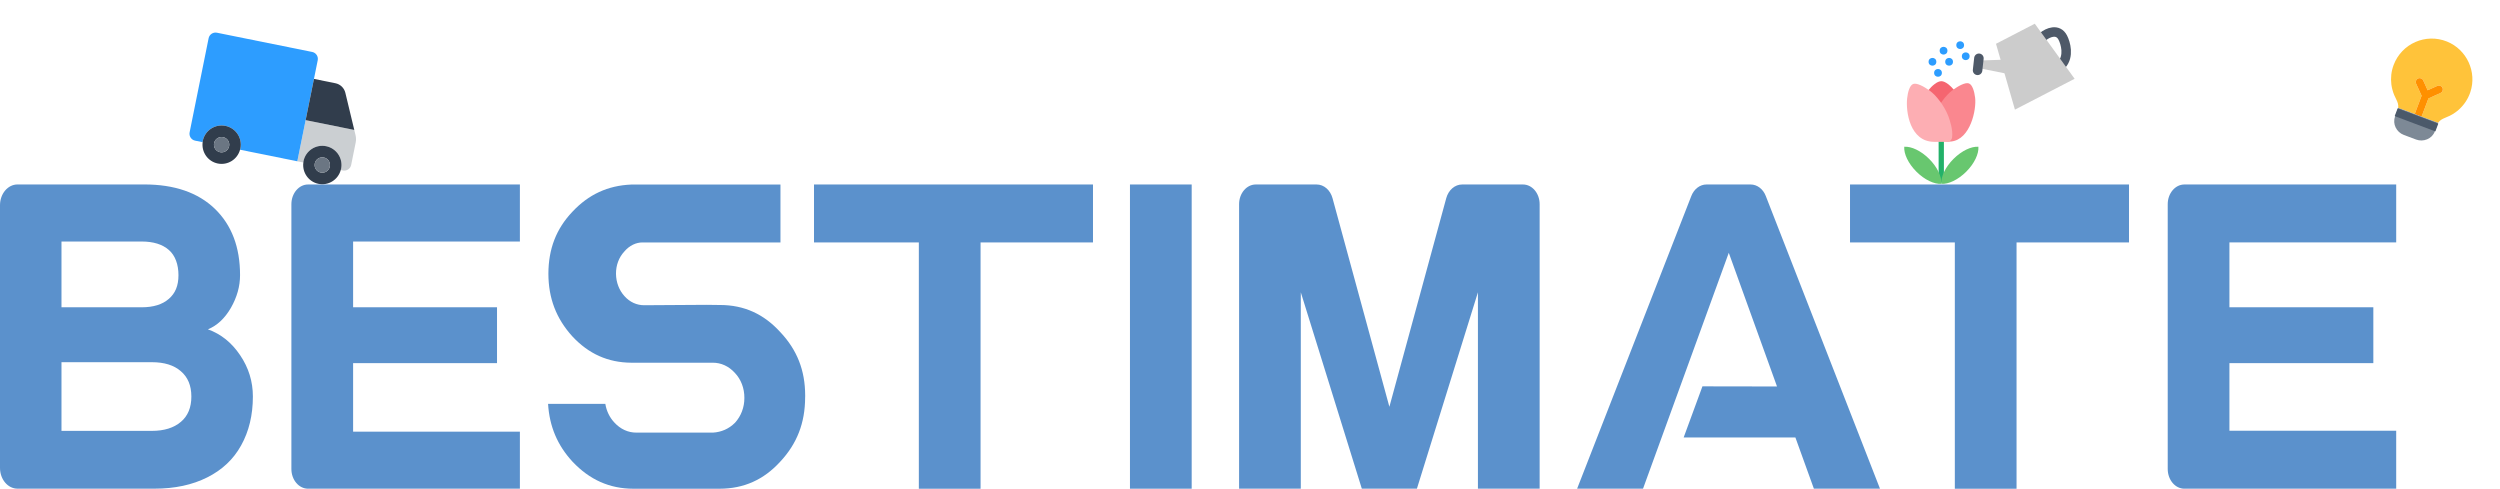 <svg width="1185" height="232" viewBox="0 0 1185 232" fill="none" xmlns="http://www.w3.org/2000/svg">
<path d="M98.553 156.109C102.927 154.309 106.541 150.928 109.441 145.934C112.31 140.908 113.784 135.775 113.784 130.423C113.784 117.116 109.798 106.646 101.81 98.937C93.868 91.291 82.717 87.429 68.401 87.429H8.314C3.722 87.429 0 91.834 0 97.278V221.78C0 227.224 3.722 231.628 8.314 231.628H73.224C82.856 231.628 91.185 229.829 98.212 226.293C105.284 222.757 110.666 217.716 114.311 211.093C118.003 204.47 119.864 196.761 119.864 187.936C119.864 180.848 117.863 174.333 113.83 168.377C109.844 162.421 104.726 158.311 98.553 156.109ZM29.144 114.479H67.144C72.697 114.479 76.993 115.813 80.033 118.481C83.073 121.102 84.593 125.398 84.593 130.439C84.593 135.48 83.073 139.032 80.033 141.653C76.993 144.321 72.697 145.655 67.144 145.655H29.144V114.479ZM85.71 199.972C82.406 202.795 77.815 204.237 71.953 204.237H29.144V171.681H71.953C77.815 171.681 82.406 173.062 85.71 175.946C89.045 178.769 90.704 182.771 90.704 187.967C90.704 193.163 89.06 197.165 85.71 199.987V199.972Z" fill="#5B91CC"/>
<path d="M138.12 96.797V222.291C138.12 227.456 141.656 231.644 146.03 231.644H246.429V204.625H167.373V172.131H235.587V145.655H167.373V114.479H246.429V87.444H146.03C141.672 87.444 138.12 91.632 138.12 96.797Z" fill="#5B91CC"/>
<path d="M564.857 87.444H535.604V231.644H564.857V87.444Z" fill="#5B91CC"/>
<path d="M829.819 87.444H808.88C805.793 87.444 803.001 89.569 801.698 92.873L747.552 231.644H778.79L819.442 119.83L842.304 183.19L806.956 183.128L798.053 207.37H851.021L859.785 231.644H891.115L836.969 92.873C835.682 89.554 832.874 87.444 829.788 87.444H829.819Z" fill="#5B91CC"/>
<path d="M381.649 188.106V187.331C381.618 175.589 377.849 165.911 369.923 157.489L369.877 157.442C362.044 148.834 352.738 144.6 341.369 144.569H341.182H341.089H341.012C338.902 144.507 336.886 144.491 334.916 144.491C329.053 144.491 311.883 144.677 305.431 144.677C301.864 144.708 298.545 143.219 296.016 140.381C293.488 137.62 292.03 133.851 291.984 129.819V129.788V129.741C291.953 125.739 293.364 122.001 295.861 119.303L295.908 119.256L295.954 119.194C298.312 116.433 301.414 114.867 304.718 114.913L369.939 114.944V87.475H299.273C288.122 87.925 278.955 92.191 271.308 100.38L271.277 100.411C263.631 108.492 259.97 117.984 259.939 129.757C259.97 141.374 263.631 151.006 271.324 159.474C279.033 167.741 288.153 171.836 299.211 171.929H337.817C341.756 171.898 345.432 173.573 348.302 176.722H348.317V176.737C351.233 179.793 352.862 184.027 352.831 188.603C352.862 193.054 351.264 197.211 348.441 200.329L348.364 200.406L348.317 200.453C345.479 203.291 341.896 204.827 337.956 205.059H337.879H301.693C297.738 205.09 294.047 203.4 291.177 200.235C288.928 197.831 287.47 194.776 286.927 191.426H259.784C260.436 202.097 264.189 211.046 271.386 218.848C279.482 227.41 288.913 231.628 300.22 231.659H341.074C352.583 231.628 361.966 227.425 369.784 218.879L369.815 218.848C377.802 210.302 381.602 200.437 381.633 188.432V188.168V188.137V188.106H381.649Z" fill="#5B91CC"/>
<path d="M721.896 87.444H693.047C689.619 87.444 686.579 90.066 685.524 93.928L658.567 192.822L631.61 93.928C630.555 90.066 627.515 87.444 624.088 87.444H595.238C590.88 87.444 587.328 91.632 587.328 96.797V231.644H616.581V138.551L645.507 231.644H671.611L700.538 138.551V231.644H729.791V96.797C729.791 91.632 726.254 87.444 721.88 87.444H721.896Z" fill="#5B91CC"/>
<path d="M385.836 114.479V114.913H435.531V231.66H464.784V114.913H518.077V111.827V87.444H385.836V114.479Z" fill="#5B91CC"/>
<path d="M876.908 114.479V114.913H926.588V231.66H955.84V114.913H1009.15V111.827V87.444H876.908V114.479Z" fill="#5B91CC"/>
<path d="M1037.28 87.444H1035.41C1031.05 87.444 1027.5 91.632 1027.5 96.797V222.291C1027.5 227.456 1031.03 231.644 1035.41 231.644H1135.8V204.175H1056.75V172.115H1124.96V145.639H1056.75V114.898H1135.8V87.429H1037.27L1037.28 87.444Z" fill="#5B91CC"/>
<g clip-path="url(#clip0_661_14112)">
<path d="M168.532 64.091L167.932 61.598L144.871 56.941L140.931 76.454L143.787 77.03C143.813 76.825 143.806 76.623 143.847 76.417C144.843 71.489 149.644 68.3 154.572 69.295C159.501 70.29 162.689 75.092 161.694 80.02C161.652 80.227 161.567 80.41 161.512 80.609L162.506 80.81C164.317 81.176 166.083 80.003 166.449 78.191L168.596 67.558C168.828 66.412 168.806 65.231 168.532 64.091Z" fill="#CBCFD2"/>
<path d="M148.816 37.404L150.6 28.569C150.966 26.757 149.793 24.991 147.982 24.625L102.829 15.507C101.017 15.142 99.251 16.314 98.885 18.126L89.879 62.73C89.513 64.541 90.686 66.308 92.497 66.674L96.054 67.392C96.081 67.186 96.073 66.985 96.115 66.778C97.11 61.85 101.912 58.662 106.84 59.657C111.768 60.652 114.957 65.454 113.961 70.382C113.92 70.589 113.835 70.771 113.78 70.971L140.929 76.453L148.816 37.404Z" fill="#2D9DFF"/>
<path d="M167.932 61.598L163.697 43.989C163.144 41.694 161.311 39.927 158.998 39.46L148.818 37.404L144.873 56.941L167.934 61.598L167.932 61.598Z" fill="#313D4C"/>
<path d="M106.843 59.659C101.915 58.664 97.113 61.852 96.118 66.78C96.076 66.987 96.083 67.188 96.057 67.394C95.435 72.1 98.517 76.552 103.239 77.505C107.961 78.459 112.53 75.551 113.782 70.973C113.838 70.773 113.922 70.591 113.964 70.384C114.959 65.456 111.771 60.654 106.843 59.659ZM104.32 72.151C102.35 71.754 101.074 69.832 101.472 67.861C101.869 65.891 103.791 64.615 105.762 65.013C107.732 65.411 109.008 67.332 108.61 69.303C108.212 71.273 106.291 72.549 104.32 72.151Z" fill="#313D4C"/>
<path d="M154.573 69.297C149.645 68.302 144.843 71.49 143.848 76.418C143.806 76.625 143.813 76.826 143.787 77.031C143.165 81.737 146.248 86.19 150.969 87.143C155.69 88.097 160.26 85.189 161.512 80.611C161.568 80.411 161.652 80.228 161.694 80.022C162.689 75.094 159.501 70.292 154.573 69.297ZM152.05 81.789C150.08 81.391 148.804 79.47 149.202 77.499C149.599 75.529 151.521 74.253 153.492 74.651C155.462 75.049 156.738 76.97 156.34 78.941C155.942 80.911 154.021 82.187 152.05 81.789Z" fill="#313D4C"/>
<path d="M108.609 69.303C109.007 67.333 107.731 65.411 105.761 65.013C103.79 64.616 101.869 65.892 101.471 67.862C101.073 69.832 102.349 71.754 104.319 72.152C106.29 72.55 108.211 71.274 108.609 69.303Z" fill="#6B7683"/>
<path d="M156.339 78.941C156.737 76.971 155.461 75.049 153.491 74.651C151.52 74.253 149.599 75.529 149.201 77.5C148.803 79.47 150.079 81.392 152.049 81.79C154.02 82.188 155.941 80.912 156.339 78.941Z" fill="#6B7683"/>
</g>
<g clip-path="url(#clip1_661_14112)">
<g clip-path="url(#clip2_661_14112)">
<path d="M920.158 86.591C919.467 86.591 918.907 86.03 918.907 85.339V63.662C918.907 62.971 919.467 62.41 920.158 62.41C920.849 62.41 921.408 62.971 921.408 63.662V85.339C921.408 86.03 920.849 86.591 920.158 86.591Z" fill="#23B169"/>
<path d="M937.764 69.561C934.445 69.315 929.854 71.427 925.954 75.326C922.055 79.225 919.943 83.817 920.189 87.136C923.508 87.382 928.1 85.27 931.999 81.371C935.898 77.472 938.01 72.88 937.764 69.561Z" fill="#68C76F"/>
<path d="M902.614 69.561C905.933 69.315 910.525 71.427 914.424 75.326C918.323 79.225 920.435 83.817 920.189 87.136C916.87 87.382 912.278 85.27 908.379 81.371C904.48 77.472 902.368 72.88 902.614 69.561Z" fill="#68C76F"/>
<path d="M920.185 38.482C922.15 38.482 924.562 40.644 926.298 42.736C930.315 47.573 932.157 61.477 920.185 61.477C908.213 61.477 910.053 47.573 914.071 42.736C915.807 40.645 918.219 38.482 920.185 38.482Z" fill="#F56570"/>
<path d="M933.2 39.519C931.478 38.95 928.168 40.797 925.491 42.756C919.296 47.288 909.997 63.13 920.488 66.599C922.254 67.183 923.328 67.243 924.881 67.073C933.965 66.087 936.911 52.007 936.207 46.3C935.841 43.335 934.923 40.089 933.2 39.519Z" fill="#FA878F"/>
<path d="M923.568 55.227C923.562 55.21 923.555 55.191 923.548 55.173C923.453 54.924 923.393 54.773 923.393 54.773L923.39 54.777C921.482 49.969 917.69 45.133 914.656 42.956C911.956 41.02 908.624 39.2 906.909 39.785C905.193 40.368 904.313 43.621 903.982 46.59C903.295 52.753 905.173 67.231 916.856 67.231L916.85 67.24H917.037C917.088 67.24 917.138 67.24 917.19 67.24L922.809 67.243C924.009 67.243 925.103 66.411 925.287 65.225C925.838 61.657 924.129 56.716 923.568 55.227Z" fill="#FDAEB3"/>
</g>
<path d="M968.489 17.241C970.602 15.55 975.415 13.3 977.756 17.826C979.097 20.42 980.867 26.616 977.219 30.654" stroke="#4E5968" stroke-width="4.507" stroke-linecap="round"/>
<path d="M964.49 11.241L946.102 20.752L955.076 51.968L983.366 37.335L964.49 11.241Z" fill="#CCCCCC"/>
<path d="M957.042 28.041L937.663 28.702L937.711 32.263L956.503 35.985L957.042 28.041Z" fill="#CCCCCC"/>
<path d="M938.005 27.628L937.371 33.335" stroke="#4E5968" stroke-width="4.507" stroke-linecap="round"/>
<circle cx="929.129" cy="21.402" r="1.84" fill="#2D9DFF"/>
<circle cx="931.758" cy="26.66" r="1.84" fill="#2D9DFF"/>
<circle cx="921.243" cy="24.031" r="1.84" fill="#2D9DFF"/>
<circle cx="923.872" cy="29.289" r="1.84" fill="#2D9DFF"/>
<circle cx="915.985" cy="29.289" r="1.84" fill="#2D9DFF"/>
<circle cx="918.614" cy="34.547" r="1.84" fill="#2D9DFF"/>
</g>
<g clip-path="url(#clip3_661_14112)">
<path d="M1170.93 43.704C1174.16 34.082 1169.26 23.474 1159.85 19.686C1149.78 15.636 1138.4 20.675 1134.59 30.781C1133.44 33.84 1133.12 37.009 1133.51 40.039L1133.51 40.031C1133.51 40.074 1133.52 40.113 1133.53 40.155C1133.54 40.268 1133.56 40.379 1133.58 40.492C1133.6 40.609 1133.62 40.726 1133.64 40.838C1133.67 41.021 1133.7 41.203 1133.74 41.384C1133.76 41.487 1133.78 41.587 1133.8 41.688C1133.83 41.818 1133.86 41.949 1133.89 42.078C1135.01 46.847 1137.08 47.938 1136.76 51.133L1144.57 54.074L1147.84 45.386L1145.24 39.648C1144.82 38.72 1145.23 37.627 1146.16 37.207C1147.09 36.787 1148.18 37.198 1148.6 38.126L1150.71 42.784L1155.29 40.708C1156.22 40.288 1157.31 40.699 1157.74 41.627C1158.16 42.555 1157.74 43.647 1156.82 44.068L1151.08 46.667L1147.83 55.299L1155.64 58.24C1157.51 55.615 1159.79 56.174 1163.81 53.301C1163.81 53.3 1163.81 53.296 1163.82 53.295C1164.01 53.158 1164.21 53.011 1164.4 52.857C1164.51 52.778 1164.61 52.698 1164.71 52.617C1164.94 52.435 1165.17 52.246 1165.41 52.041L1165.39 52.043C1167.85 49.878 1169.8 47.054 1170.93 43.702L1170.93 43.704Z" fill="#FFC33A"/>
<path d="M1147.83 55.301L1151.08 46.669L1156.81 44.07C1157.74 43.649 1158.15 42.557 1157.73 41.629C1157.31 40.701 1156.22 40.29 1155.29 40.71L1150.71 42.786L1148.6 38.128C1148.18 37.2 1147.09 36.789 1146.16 37.209C1145.23 37.629 1144.82 38.722 1145.24 39.65L1147.84 45.388L1144.57 54.076L1147.83 55.303L1147.83 55.301Z" fill="#FF9000"/>
<path d="M1136.79 51.147C1136.73 51.344 1136.66 51.548 1136.58 51.761L1135.25 55.303C1133.96 58.728 1135.93 62.645 1139.36 63.935L1145.24 66.147C1148.66 67.437 1152.77 65.812 1154.06 62.386L1155.34 58.981C1155.44 58.718 1155.54 58.476 1155.64 58.243L1136.79 51.146L1136.79 51.147Z" fill="#7D8996"/>
<path d="M1155.75 58.6L1136.48 51.344L1135.09 55.035L1154.36 62.29L1155.75 58.6Z" fill="#4B596A"/>
</g>
<defs>
<clipPath id="clip0_661_14112">
<rect width="85.177" height="85.177" fill="white" transform="translate(98.859 0.418) rotate(11.416)"/>
</clipPath>
<clipPath id="clip1_661_14112">
<rect width="84.126" height="84.126" fill="white" transform="translate(901 6.418)"/>
</clipPath>
<clipPath id="clip2_661_14112">
<rect width="54.081" height="54.081" fill="white" transform="translate(893.113 35.336)"/>
</clipPath>
<clipPath id="clip3_661_14112">
<rect width="52.579" height="52.579" fill="white" transform="translate(1135.53 8.418) rotate(20.632)"/>
</clipPath>
</defs>
</svg>
